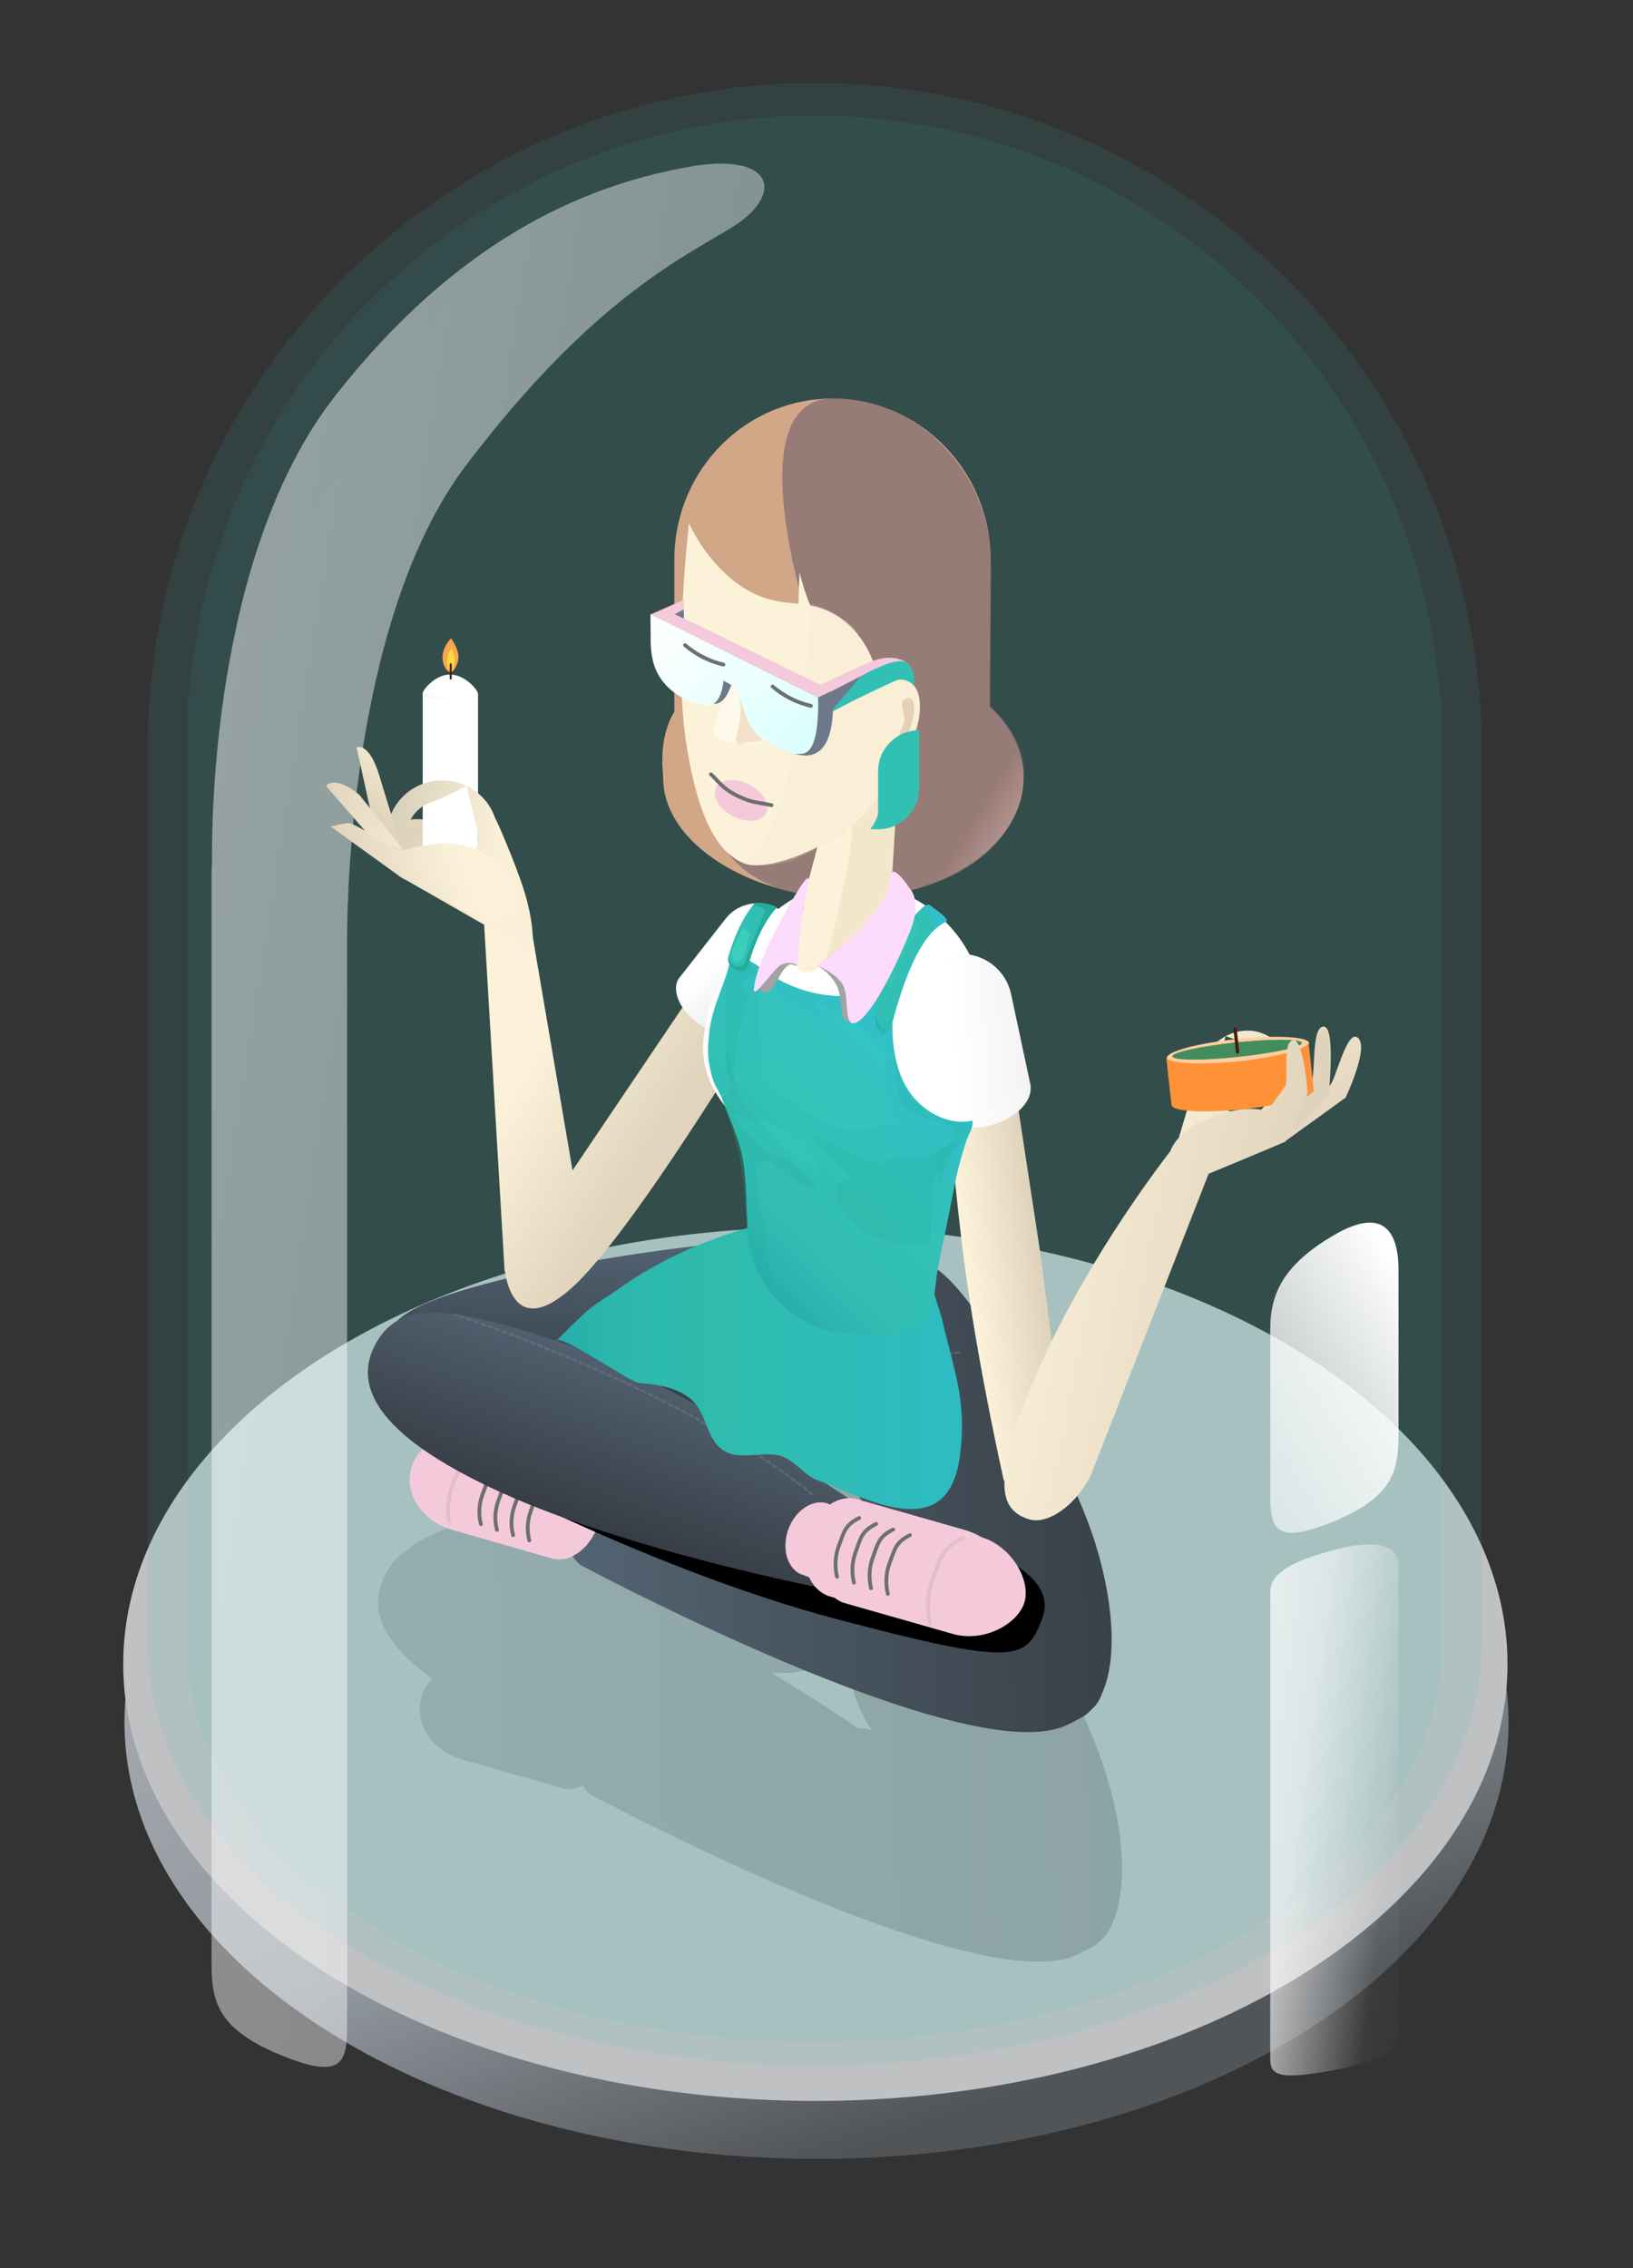 <?xml version="1.0" encoding="UTF-8"?>
<!-- Generator: Adobe Illustrator 26.5.0, SVG Export Plug-In . SVG Version: 6.00 Build 0)  -->
<svg xmlns="http://www.w3.org/2000/svg" xmlns:xlink="http://www.w3.org/1999/xlink" version="1.1" id="Layer_1" x="0px" y="0px" viewBox="0 0 1296 1800" style="enable-background:new 0 0 1296 1800;" xml:space="preserve">
<rect x="0" y="0" width="1296" height="1800" fill="#333333" stroke="none"/>
<style type="text/css">
	.st0{opacity:0.73;}
	.st1{fill:#3D4852;fill-opacity:0;}
	.st2{fill:url(#SVGID_1_);}
	.st3{fill:#F4F5F7;}
	.st4{opacity:0.11;fill:url(#SVGID_00000114756494582668099040000017865086490700453300_);enable-background:new    ;}
	.st5{opacity:9.000000e-02;fill:url(#SVGID_00000157995842854393610290000012300050324975801228_);enable-background:new    ;}
	.st6{opacity:0.21;fill:url(#SVGID_00000090974724160362174480000010524545318592115124_);enable-background:new    ;}
	.st7{fill:url(#SVGID_00000088097868420085804610000015479755788629111186_);}
	.st8{fill:url(#SVGID_00000181777894518961986620000007397390709576949666_);}
	.st9{fill:url(#SVGID_00000095307456046915390600000008224023195699798183_);}
	.st10{fill:#F4CADA;}
	.st11{fill:none;stroke:#6D6F72;stroke-width:3;stroke-linecap:round;stroke-linejoin:round;}
	
		.st12{opacity:0.14;fill:none;stroke:#6D6F72;stroke-width:3;stroke-linecap:round;stroke-linejoin:round;enable-background:new    ;}
	.st13{fill:url(#SVGID_00000055670760749370714240000001344903090519285907_);}
	.st14{fill:url(#SVGID_00000119082941120196410680000006210732548834437818_);}
	.st15{fill:url(#SVGID_00000166657179913065583980000008881983099090887100_);}
	.st16{fill:#FFFFFF;}
	.st17{fill:url(#SVGID_00000065760367849724684880000014529319351316998800_);}
	.st18{fill:#D1A788;}
	.st19{opacity:0.67;fill:url(#SVGID_00000136402129968133782850000013721595391031679916_);enable-background:new    ;}
	.st20{fill:#FCF2DA;}
	.st21{fill:#F2E7CB;}
	.st22{opacity:0.21;fill:#ECDFC5;enable-background:new    ;}
	.st23{fill:#6D798A;}
	.st24{fill:#33C0B4;}
	.st25{fill:url(#SVGID_00000008837612414576484720000012277315193221749633_);}
	.st26{fill:#FFF5EF;stroke:#6D6F72;stroke-width:3;stroke-linecap:round;stroke-linejoin:round;}
	.st27{opacity:0.33;fill:#BE9272;enable-background:new    ;}
	.st28{fill:#FFF9EB;}
	.st29{fill:#F2E1C8;}
	.st30{fill:url(#SVGID_00000131325170168017683940000001554339383312634016_);}
	.st31{fill:url(#SVGID_00000181799083461144469330000005687077053368871317_);}
	.st32{opacity:0.46;fill:none;stroke:#747B81;stroke-width:2;stroke-linecap:round;stroke-dasharray:3;enable-background:new    ;}
	.st33{opacity:0.26;fill:none;stroke:#747B81;stroke-width:2;stroke-linecap:round;stroke-dasharray:3;enable-background:new    ;}
	.st34{fill:url(#SVGID_00000110455801490999037340000009266954734644776098_);}
	.st35{opacity:0.22;fill:#23AD9C;enable-background:new    ;}
	.st36{fill:url(#SVGID_00000137829658795073051440000002657263908980261027_);}
	.st37{fill:url(#SVGID_00000080199380261414348600000003144791176201112195_);}
	.st38{fill:url(#SVGID_00000114780135753392363450000010254607655061712799_);}
	.st39{opacity:0.49;fill:url(#SVGID_00000180333623292788176920000007511852842413765288_);enable-background:new    ;}
	.st40{fill:url(#SVGID_00000050649145697393296100000013721540598796232358_);}
	.st41{fill:url(#SVGID_00000127724582162638705240000010594524089238195375_);}
	.st42{fill:none;}
	.st43{fill:#FFCDA0;}
	.st44{fill:#438D5C;}
	.st45{opacity:0.49;fill:#438D5C;enable-background:new    ;}
	.st46{fill:#FF9239;}
	.st47{opacity:0.6;fill:#FF9239;enable-background:new    ;}
	.st48{opacity:0.51;fill:#FF9239;enable-background:new    ;}
	.st49{fill:#471C06;}
	.st50{fill:url(#SVGID_00000079459811127764457430000006576922501696880283_);}
	.st51{opacity:0.26;}
	.st52{opacity:0.22;fill:#FFFFFF;enable-background:new    ;}
	.st53{opacity:0.6;fill:#FFFFFF;enable-background:new    ;}
	.st54{opacity:0.58;fill:#FFFFFF;enable-background:new    ;}
	.st55{opacity:0.64;fill:#F4F4F4;}
	.st56{fill:#F7A74E;}
	.st57{fill:#FFD73A;}
	.st58{fill:url(#SVGID_00000074436823407287466930000012717830249575780274_);}
	.st59{opacity:0.22;fill:#39D1BE;enable-background:new    ;}
	.st60{fill:url(#SVGID_00000166643026224556342240000000969987173020885408_);}
	.st61{opacity:0.88;fill:#39D1BE;enable-background:new    ;}
	.st62{fill:#23AD9C;}
	.st63{fill:#A3A3A3;}
	.st64{fill:#FDDBFD;}
	.st65{fill:url(#SVGID_00000138573877840339788100000014508121325078761404_);}
	.st66{fill:url(#SVGID_00000129928571195375194680000001205630160091924612_);}
	.st67{fill:url(#SVGID_00000105425575705145047530000018054588923186435968_);}
	.st68{fill:url(#SVGID_00000126300067838429612250000014934421942793609098_);}
</style>
<g>
	<g class="st0">
		<path class="st1" d="M694.7,1009.4c305.7,0,553.5,162.3,553.5,362.5s-247.8,362.3-553.5,362.3s-553.5-162.3-553.5-362.5    S388.9,1009.4,694.7,1009.4z"></path>
		
			<linearGradient id="SVGID_1_" gradientUnits="userSpaceOnUse" x1="855.668" y1="993.722" x2="856.519" y2="992.162" gradientTransform="matrix(542.11 0 0 -342.14 -463448.562 341092.594)">
			<stop offset="0" style="stop-color:#D8DDE3"></stop>
			<stop offset="0.61" style="stop-color:#B4BDC7"></stop>
			<stop offset="1" style="stop-color:#5C6166"></stop>
		</linearGradient>
		<path class="st2" d="M645.9,1019.9c303.3,0,551.3,155.2,551.3,346.7s-246,346.7-549.1,346.7S98.8,1558.1,98.8,1366.6    S342.6,1019.9,645.9,1019.9z"></path>
		<ellipse class="st3" cx="647.1" cy="1320.6" rx="549.3" ry="346.7"></ellipse>
	</g>
	
		<linearGradient id="SVGID_00000038399920223364807210000007333554379089942406_" gradientUnits="userSpaceOnUse" x1="854.812" y1="994.878" x2="855.42" y2="994.311" gradientTransform="matrix(522.59 0 0 -776.61 -446721.25 772629.312)">
		<stop offset="0" style="stop-color:#4394B1"></stop>
		<stop offset="1" style="stop-color:#33C0B4"></stop>
	</linearGradient>
	<path style="opacity:0.11;fill:url(#SVGID_00000038399920223364807210000007333554379089942406_);enable-background:new    ;" d="   M117.1,1305.2v-0.4l0,0V590.6l0,0c2.4-290.1,238.5-524.7,529.4-524.7s527,234.6,529.4,524.7l0,0v714.2l0,0v0.4   c0,184.6-237,334.1-529.4,334.1S117.1,1489.8,117.1,1305.2z"></path>
	
		<linearGradient id="SVGID_00000036246528196943489170000014662177787866783144_" gradientUnits="userSpaceOnUse" x1="854.755" y1="994.876" x2="855.363" y2="994.309" gradientTransform="matrix(491.13 0 0 -754.4 -419760.75 750561.188)">
		<stop offset="0" style="stop-color:#4394B1"></stop>
		<stop offset="1" style="stop-color:#33C0B4"></stop>
	</linearGradient>
	
		<path style="opacity:9.000000e-02;fill:url(#SVGID_00000036246528196943489170000014662177787866783144_);enable-background:new    ;" d="   M148.7,1306.2V551.9h1.4c19.2-257.3,234-460.1,496.2-460.1s476.9,202.8,496.2,460.1h1.4v754.3c0,173.4-222.7,314-497.6,314   S148.7,1479.7,148.7,1306.2z"></path>
	
		<linearGradient id="SVGID_00000047027932382870945430000016405692294199527051_" gradientUnits="userSpaceOnUse" x1="854.237" y1="992.223" x2="856.263" y2="992.263" gradientTransform="matrix(291.51 0 0 -192.54 -248715.781 192409.984)">
		<stop offset="0" style="stop-color:#536473"></stop>
		<stop offset="1" style="stop-color:#303740"></stop>
	</linearGradient>
	<path style="opacity:0.21;fill:url(#SVGID_00000047027932382870945430000016405692294199527051_);enable-background:new    ;" d="   M468.8,1424.3c-2.6-2-4.7-4.5-6.3-7.1c-3.4,1.6-7.1,2.6-10.9,2.6c-1.2,0-2.4-0.2-3.8-0.4v0.2l-2-0.6l-79.2-22.7   c-23.7-6.9-38.1-28.8-32.2-49c1.6-5.7,4.7-10.7,8.9-15c-46.4-32.8-49.8-61.4-36.5-84.7c3.8-7.1,9.3-13,16.2-17   c34.8-36.1,257.5-65.6,294.6-63.6h8.9c7.5,0.4,15,2.4,21.7,6.1l49.2,10.9c13.4-2.6,27.4,0.4,38.5,8.5c0.6-0.8,1-1.8,1.6-2.6   c14.6-25.3,85.3,89.3,98.3,127.2c0,0,7.9,3.4,33.2,66c20.7,51.3,28.8,110.8,13.8,143.2c-1.6,4.9-4.3,9.1-8.1,12.4   c-1.8,1.8-3.6,3.6-5.7,5.1c-1.2,0.8-2.4,1.4-3.6,2c-3.8,2.2-7.9,4.3-12,6.1c-7.9,3.4-17.8,4.9-29.4,4.9   C716.6,1557,468.8,1424.3,468.8,1424.3z M688.8,1372.3l3,0.8c-9.1-14.2-16.2-30.4-17.2-47.4c-5.9-1.4-11.1-4.3-15.6-8.3   c-12.4,7.5-26.7,11.1-41.3,10.3l-5.5-0.2c32.8,19.9,58.6,37.1,68.7,44c1.8,0,3.6,0,5.5,0.4v-0.2L688.8,1372.3z"></path>
	
		<linearGradient id="SVGID_00000015317383377518476540000013389086393369792912_" gradientUnits="userSpaceOnUse" x1="858.259" y1="990.855" x2="860.285" y2="990.895" gradientTransform="matrix(-4.13 79.29 185.39 9.65 -179651.391 -76633.5)">
		<stop offset="0" style="stop-color:#536473"></stop>
		<stop offset="1" style="stop-color:#303740"></stop>
	</linearGradient>
	<path style="fill:url(#SVGID_00000015317383377518476540000013389086393369792912_);" d="M686,1076.5c-2,40.1-36.3,70.9-76.4,68.9   l0,0l0,0l-235.2-12.2c-40.1-2-66-35.7-64-75.8c2-40.1,259.1-74.8,299.2-72.7h8.9C658.6,986.7,688.2,1036.4,686,1076.5z"></path>
	
		<linearGradient id="SVGID_00000091731466210685343450000008821560243867805869_" gradientUnits="userSpaceOnUse" x1="857.592" y1="986.993" x2="859.092" y2="986.648" gradientTransform="matrix(17.07 80.24 70.07 -14.9 -83118.352 -53048.848)">
		<stop offset="0" style="stop-color:#495764"></stop>
		<stop offset="1" style="stop-color:#252C32"></stop>
	</linearGradient>
	<path style="fill:url(#SVGID_00000091731466210685343450000008821560243867805869_);" d="M756.9,1055.6   c7.7,36.1-10.1,70.5-39.7,76.8l-41.3,10.9c-29.6,6.3-58.8-51.7-66.5-87.7s-21.1-63.6,8.5-69.9l71.5,16   C719,995.4,749.2,1019.5,756.9,1055.6z"></path>
	
		<linearGradient id="SVGID_00000124879252072010656820000014799382373399207341_" gradientUnits="userSpaceOnUse" x1="853.751" y1="992.637" x2="855.777" y2="992.678" gradientTransform="matrix(212.75 0 0 -182.97 -181184.719 182817.578)">
		<stop offset="0" style="stop-color:#536472"></stop>
		<stop offset="1" style="stop-color:#394149"></stop>
	</linearGradient>
	<path style="fill:url(#SVGID_00000124879252072010656820000014799382373399207341_);" d="M460.7,1242c-17.4-13.4-4.7-38.3-4.7-38.3   s12.8-25.7,30-18c17.2,7.7,134.7,58.3,134.7,58.3l120.1,19.7l1.2,0.8c-5.1-7.9-9.3-16.2-12.8-24.9c0,0-60.2-45-62.8-97.2   c-2.6-52.3,48.2-109.6,62.8-134.9c14.6-25.3,85.3,89.3,98.3,127.4c0,0,7.9,3.4,33.2,66c20.7,51.3,28.8,110.8,13.8,143.2   c-1.6,4.9-4.3,9.1-8.1,12.4c-1.8,1.8-3.6,3.6-5.7,5.1c-1.2,0.8-2.4,1.4-3.6,2c-3.8,2.2-7.9,4.3-12,6.1c-7.9,3.4-17.8,4.9-29.4,4.9   C708.5,1374.7,460.7,1242,460.7,1242z"></path>
	<path class="st10" d="M439.8,1237.3L439.8,1237.3l-81.2-23.3l0,0c-23.7-6.9-38.1-28.8-32.2-49c5.9-20.3,29.6-31.4,53.3-24.7l0,0   l81.2,23.3l0,0c13.6,5.5,20.1,24.5,14.6,44S454.2,1239.8,439.8,1237.3z"></path>
	<path class="st11" d="M398.5,1165c-11.1,5.5-11.8,11.1-16,22.3c-2.4,7.1-2.8,15-0.8,22.3"></path>
	<path class="st11" d="M411.2,1169.5c-11.1,5.5-11.8,11.1-16,22.3c-2.4,7.1-2.8,15-0.8,22.3"></path>
	<path class="st11" d="M424,1173.7c-11.1,5.5-11.8,11.1-16,22.3c-2.4,7.1-2.8,15-0.8,22.3"></path>
	<path class="st11" d="M434.5,1180.8c-11.1,5.5-9.5,8.3-13.6,19.4c-2.4,7.1-2.8,15-0.8,22.3"></path>
	<path class="st12" d="M389.8,1141.1c-18.2,6.5-20.1,15.4-28.4,31.8c-5.1,10.7-6.7,22.7-5.1,34.2"></path>
	<path d="M328.4,1123.9c0,0,3.2-21.3,30.4-13.4c27.1,7.9,211.9,59.8,211.9,59.8l166.5,40.9c56.9,20.7,102.5,40.9,89.8,73.7   s-20.3,37.7-163.1,0s-290.5-116.5-290.5-116.5C316.2,1147.6,328.4,1123.9,328.4,1123.9z"></path>
	
		<linearGradient id="SVGID_00000071559631105944126200000005655746751736239512_" gradientUnits="userSpaceOnUse" x1="861.845" y1="991.577" x2="863.871" y2="991.617" gradientTransform="matrix(-21.98 60.42 192.59 70.07 -171518.438 -120465.5)">
		<stop offset="0" style="stop-color:#50606E"></stop>
		<stop offset="1" style="stop-color:#373D45"></stop>
	</linearGradient>
	<path style="fill:url(#SVGID_00000071559631105944126200000005655746751736239512_);" d="M633.5,1212.4   c-13.8,37.7,60.8,62.6,22.3,48.6c0,0-153.6-29.2-258.1-76.6c-104.5-47.4-116.9-88.1-98.9-119.1c18-31,52.1-31.6,146.7,0   s232.2,126.8,232.2,126.8C716.2,1206.1,647.3,1174.7,633.5,1212.4z"></path>
	
		<linearGradient id="SVGID_00000042702590556829662520000005088814620202220422_" gradientUnits="userSpaceOnUse" x1="851.489" y1="994.078" x2="852.604" y2="993.166" gradientTransform="matrix(118.83 0 0 -160.28 -100778.117 160110.656)">
		<stop offset="0" style="stop-color:#FCF2DA"></stop>
		<stop offset="0.26" style="stop-color:#FBF1D9"></stop>
		<stop offset="0.85" style="stop-color:#E1D5BE"></stop>
		<stop offset="1" style="stop-color:#E0D3BC"></stop>
	</linearGradient>
	<path style="fill:url(#SVGID_00000042702590556829662520000005088814620202220422_);" d="M400.9,1009l-0.4,0.2l-17.2-291.1   l34.4-4.5l36.7,215.2l124-183.8l45.6,30.8c0,0-106.4,180.3-162.1,238.3c-17.4,18-30,24.3-38.9,24.3   C405.4,1038.4,401.5,1014.3,400.9,1009z"></path>
	
		<linearGradient id="SVGID_00000066500794234168086560000013293412476969253301_" gradientUnits="userSpaceOnUse" x1="843.94" y1="988.152" x2="851.031" y2="985.883" gradientTransform="matrix(24.94 19.5 33.72 -43.14 -53789.234 26924.037)">
		<stop offset="0" style="stop-color:#FFFFFF"></stop>
		<stop offset="0.5" style="stop-color:#CDCDCD"></stop>
		<stop offset="0.51" style="stop-color:#868686"></stop>
		<stop offset="0.74" style="stop-color:#8A8A8A"></stop>
		<stop offset="1" style="stop-color:#808080"></stop>
	</linearGradient>
	<path style="fill:url(#SVGID_00000066500794234168086560000013293412476969253301_);" d="M538.5,776.8L538.5,776.8l37.3-47.6l0,0   c10.9-14,31-16.4,45.2-5.7c14,10.9,16.4,31,5.7,45l0,0l-37.5,47.6l0,0c-7.5,7.5-23.3,5.5-36.7-5.1   C539.1,800.5,533,785.9,538.5,776.8z"></path>
	<path class="st16" d="M612,1015.3h-0.6c0,0-3.4-34.6-10.9-83.3c-2-12.4-4.9-24.7-8.3-36.7c-20.5-17.6-34.2-39.5-34.2-63.2   c0-56.9,56.1-131.9,115.3-131.9s107.4,46.2,107.4,103.3c0,5.7-0.2,11.5-0.8,17.4h0.8l-1.2,5.5c-1.6,16.2-5.3,32.2-10.5,47.4   L738,1010c0,0.8,0,1.6,0,2.2c0,23.7-28.4,42.7-63.2,42.7C641.6,1055,614.2,1037.4,612,1015.3z"></path>
	
		<linearGradient id="SVGID_00000023259052591962687140000004775139871075090307_" gradientUnits="userSpaceOnUse" x1="842.065" y1="993.453" x2="843.969" y2="993.373" gradientTransform="matrix(29.72 -4.18 -22.46 -159.82 -1945.117 163300.391)">
		<stop offset="0" style="stop-color:#FCF2DA"></stop>
		<stop offset="1" style="stop-color:#E0D3BC"></stop>
	</linearGradient>
	<path style="fill:url(#SVGID_00000023259052591962687140000004775139871075090307_);" d="M751,851.2l51.7-7.3l22.5,147.7   l21.7,166.7l-50.2,16.8c0,0-18.2-80.2-29.4-158.8C756.1,937.7,751,851.2,751,851.2z"></path>
	<path class="st18" d="M526.3,617.4c0-5.3-4.3-30.4,8.9-52.7V441.1l0,0c1.6-69.3,57.1-124.8,125.4-124.8   c69.1,0,125.2,56.9,125.6,127.4l0,0l-0.8,116.9c17,15.8,26.9,35.5,26.9,56.5c0,52.7-62,95.6-138.6,95.6S526.3,670,526.3,617.4z"></path>
	
		<linearGradient id="SVGID_00000093873676275702070530000016150176499823551668_" gradientUnits="userSpaceOnUse" x1="854.346" y1="993.318" x2="853.921" y2="993.723" gradientTransform="matrix(125.37 0 0 -195.7 -106292.891 195134.25)">
		<stop offset="0" style="stop-color:#F4CADA"></stop>
		<stop offset="1" style="stop-color:#7A656D"></stop>
	</linearGradient>
	<path style="opacity:0.67;fill:url(#SVGID_00000093873676275702070530000016150176499823551668_);enable-background:new    ;" d="   M654,712.2c-42.5-3.4-67.9-20.3-81.6-42.5c-9.9-16.2-14-35.3-14-54.7c-0.2-16.8,4.7-33.2,13.8-47.2l0,0l0.4-0.6l0,0l0.2-0.2l0,0   l0.2-0.2l0,0v-0.2l0,0v-0.2l0,0l0,0l0.2-0.2l0,0l0.2-0.2l0,0v-0.2l0,0l0.2-0.2l0,0l0.2-0.2l0,0l0.2-0.2l0,0l0.4-0.4l0,0l0.2-0.2   l0,0l0.4-0.6l0,0c11.3-14.6,28.2-26.1,50.4-32.8l0,0c3.6-13.8,8.7-27.4,15.6-39.9c0,0-56.7-174.8,20.1-175   c38.7,0,69.9,17.4,92.2,42.7c21.9,24.9,33.6,57.1,33.2,90.2v0.4l0.2,0.2l-0.8,111c16.8,15,26.7,33.6,26.7,53.7   c0,48.4-46.2,93.8-129.5,97.7c-3,0.2-6.1,0.2-9.3,0.2h-2.4C665.3,712.8,659.4,712.6,654,712.2z"></path>
	<path class="st20" d="M546.8,415.2c0,0,13.8,32.8,44,51.7s50,4.9,76.8,24.1s30.2,52.7,30.2,52.7s14.8-12.4,27.1,0   c12.4,12.4,0,57.1-13.2,50.2c0,32.2-12.2,39.5-35.9,60.4c-23.7,20.9-68.1,37.5-84.9,31s-35.1-25.9-46-93.4S546.8,415.2,546.8,415.2   z"></path>
	<path class="st20" d="M634.5,454.1c0,0,7.3,32.8,23.1,51.7c15.8,18.8,26.1,4.9,40.1,24.1c14,19.2,15.8,52.7,15.8,52.7   s-8.5-12.4-2.2,0c6.5,12.4-33.2,160.3-33.2,160.3s-70.5,82.9-39.7-32s1.8-3.6-3.8-70.3c-0.2-1.4-0.2-2.8-0.4-4.9   c-4.1-52.3-1.4-133.9-0.2-167.6C634.3,459.5,634.5,454.1,634.5,454.1z"></path>
	<path class="st21" d="M711.9,594.9c2.2,12.4-4.7,112.4-4.7,112.4s-7.5,22.5-21.9,37.1c-9.1,8.9-19.7,16.4-31.2,21.9   c0,0,21.9-77.6,22.3-111C732.2,601,709.7,582.5,711.9,594.9z"></path>
	<path class="st22" d="M644.2,479.2c10.9,3.2,21.3,8.5,30.2,15.8c11.3,9.3,9.9,25.5,19.4,32.6c21.3,15.6,18.8,3.6,31.2,16   c12.4,12.4,1,59.2-13.6,49.8c0,32.2-5.7,34.2-29.4,55.1c-4.3,3.8-11.1,12.8-17.4,16c-25.3,12.8-44.2,28.4-75.8,19.5   C634.1,667.2,644.2,479.2,644.2,479.2z"></path>
	<path class="st10" d="M645.6,546.1l41.5-19.5v0.2c25.9-11.8,35.1,1.8,35.1,1.8l-43.6,19.7h-0.2l-28.4,14.8L645.6,546.1z"></path>
	<path class="st23" d="M649.3,554v16.6l47.4-24.9l-2-15L649.3,554z"></path>
	<path class="st24" d="M682.7,537.3l-23.5,27.6c0,0,46.4-22.9,52.7-25.1c6.3-2.2,13.8,3.8,13.8,3.8s1-17.4-9.7-18.8   S682.7,537.3,682.7,537.3z"></path>
	<path class="st23" d="M633.1,598.9c-29.2-7.1-24.3-17.6-22.3-20.5c-5.3-3.8-9.9-8.7-13.4-14.4c-4.5-7.7-5.9-17-6.3-25.1l-8.7-4.9   c-0.4,4.9-1.6,9.5-3.8,13.8c-2.4,6.3-6.5,10.9-12.6,10.9h-0.2c-8.3,0-14.2-3.8-14.6-10.3c-8.5-4.3-15.6-10.7-20.5-19   c-10.5-18-4.5-45-4.5-45l37.5,18.6v1.8l2.6,1.4l-0.2-0.6l15.6,8.1l1.2-0.8c0,0,0,0.4,0,1.4l9.9,5.1c0-0.2,0-0.4,0.2-0.6l20.5,10.7   v-0.2l47,20.3c0,0,5.9,50-21.1,50C637.3,599.5,635.1,599.3,633.1,598.9z"></path>
	<path class="st10" d="M528.3,483.6l132.3,64.4l-11.3,5.5l-133.1-65.8L528.3,483.6z"></path>
	
		<linearGradient id="SVGID_00000102507138314321747260000012821581191804149169_" gradientUnits="userSpaceOnUse" x1="848.044" y1="996.724" x2="850.455" y2="994.698" gradientTransform="matrix(65.69 0 0 -54.86 -55199.191 55173.367)">
		<stop offset="0" style="stop-color:#FFFFFF"></stop>
		<stop offset="1" style="stop-color:#D4FFFC"></stop>
	</linearGradient>
	<path style="fill:url(#SVGID_00000102507138314321747260000012821581191804149169_);" d="M626.6,597.3L626.6,597.3   c0,0.2-26.7-9.1-37.3-27.1c-4.5-7.7-5.9-17-6.3-25.1l-8.7-4.9c-1,7.7-3.2,15.6-8.1,18.4l0,0l0,0c-0.8,0.4-1.6,0.8-2.6,1   c-0.8,0.2-1.8,0.2-2.6,0.2c-2.6,0-5.3-0.6-7.7-1.4v0.2c0,0-20.5-4.9-30.8-23.1c-5.3-9.1-6.3-20.7-6.1-29.8l-0.2-18.2l133.1,66v1.8   c0.2,7.5-0.2,15-1,22.3l0,0l0,0c-1.2,8.5-3.6,16.8-8.3,19.5c-1.6,0.8-3.4,1.4-5.3,1.2C631.9,598.7,629.2,598.1,626.6,597.3z"></path>
	
		<ellipse transform="matrix(0.454 -0.891 0.891 0.454 -244.803 870.823)" class="st10" cx="588.1" cy="635.2" rx="14.2" ry="22.3"></ellipse>
	<path class="st11" d="M564.2,614.5c5.7,4.9,8.3,10.7,20.5,16.8s16.8,5.3,27.6,7.7"></path>
	<path class="st26" d="M613.2,544.8c8.7,7.5,19.2,12.8,30.4,15.4"></path>
	<path class="st26" d="M543.7,512c8.7,7.5,19.2,12.8,30.4,15.4"></path>
	<path class="st27" d="M718.8,554.4c6.1-3,7.7,5.3,6.1,13.4c-1.6,8.1-4.5,18.4-9.3,16.4c-4.9-2,1.2-4.3,2-11.8   C718.4,564.9,712.7,557.4,718.8,554.4z"></path>
	<path class="st28" d="M581.6,543.6l3.6,2.8l4.5,42.7c0,0-11.1,2.8-20.7-3.4C559.5,579.5,581.6,543.6,581.6,543.6z"></path>
	<path class="st29" d="M585.7,548.3c0,0,3,10.5,6.1,19.9c3,9.3,13.6,19,13.6,19c-3.6,1-7.3,1.6-11.1,1.8c-5.5,0-13.6,7.7-8.7-10.1   C590.3,561,585.7,548.3,585.7,548.3z"></path>
	
		<linearGradient id="SVGID_00000174591721467257465470000006024737933229788607_" gradientUnits="userSpaceOnUse" x1="846.125" y1="994.707" x2="854.938" y2="992.802" gradientTransform="matrix(38.76 -8.24 -14.26 -67.05 -17856.096 74491.578)">
		<stop offset="0" style="stop-color:#FFFFFF"></stop>
		<stop offset="0.2" style="stop-color:#F1F1F1"></stop>
		<stop offset="0.51" style="stop-color:#868686"></stop>
		<stop offset="0.74" style="stop-color:#8A8A8A"></stop>
		<stop offset="1" style="stop-color:#808080"></stop>
	</linearGradient>
	<path style="fill:url(#SVGID_00000174591721467257465470000006024737933229788607_);" d="M739.5,879.1L739.5,879.1l-15.8-74l0,0   c-4.3-21.7,9.7-43,31.6-47.2c21.3-4.3,42.1,9.3,47,30.4l0,0l15.8,74h-0.2c1.2,13.2-13.6,26.7-34.2,31.2   C763,898,743.7,891.7,739.5,879.1z"></path>
	<path class="st10" d="M516.2,487.7l18.4,4.5h8.1v-16.2L516.2,487.7z"></path>
	<path class="st23" d="M535.4,487.5l7.3,3.4v-7.3L535.4,487.5z"></path>
	<path class="st10" d="M691,1194.8L691,1194.8l87.3,24.9l0,0c25.3,7.5,39.7,34.8,34.8,51.7c-4.9,16.8-31.4,32.4-56.9,25.3l0,0   l-87.3-24.9l0,0c-14.6-5.9-21.7-25.9-16-46.2C658.6,1205.3,675.4,1192,691,1194.8z"></path>
	<path class="st10" d="M678.5,1189.3L678.5,1189.3l87.3,24.9l0,0c25.3,7.5,40.9,30.6,34.8,51.7c-6.1,21.1-31.4,32.4-56.9,25.3l0,0   l-87.3-24.9v-0.2c-14.6-5.9-21.7-25.9-16-46.2C646.1,1199.7,662.9,1186.5,678.5,1189.3z"></path>
	<path class="st10" d="M655.6,1192.8L655.6,1192.8l63.8,23.3l0,0c18.4,6.9,29,24.9,23.3,40.3c-5.7,15.4-25.1,22.5-43.8,16l0,0   l-63.8-23.3l0,0c-10.5-5.1-14.8-20.5-9.5-35.3C630.9,1199,644.2,1189.9,655.6,1192.8z"></path>
	<path class="st11" d="M681.9,1204.7c-11.8,5.7-12.2,11.8-16.6,23.3c-2.6,7.5-2.8,15.6-1,23.3"></path>
	<path class="st11" d="M695.3,1209.4c-11.8,5.7-12.2,11.5-16.6,23.3c-2.6,7.5-2.8,15.6-1,23.3"></path>
	<path class="st11" d="M708.9,1213.8c-11.8,5.7-12.2,11.5-16.6,23.3c-2.6,7.5-2.8,15.6-1,23.3"></path>
	<path class="st11" d="M722.2,1218.3c-11.8,5.7-12.2,11.8-16.6,23.3c-2.6,7.5-2.8,15.6-1,23.3"></path>
	<path class="st12" d="M764.4,1220.3c-17.4,8.5-18.2,17.2-24.7,34.4c-3.8,11.1-4.3,23.1-1.4,34.4"></path>
	
		<linearGradient id="SVGID_00000133499782137597512340000002943181363410119567_" gradientUnits="userSpaceOnUse" x1="838.224" y1="1000.263" x2="836.846" y2="1002.411" gradientTransform="matrix(28.53 -8.72 -8.26 -27.02 -15259.495 35041.926)">
		<stop offset="0" style="stop-color:#FCF2DA"></stop>
		<stop offset="0.18" style="stop-color:#FAF0D8"></stop>
		<stop offset="1" style="stop-color:#E0D3BC"></stop>
	</linearGradient>
	<path style="fill:url(#SVGID_00000133499782137597512340000002943181363410119567_);" d="M371.3,696c-24.1-26.3-31.6-8.1-51.5-21.7   c-30.2-45.2,71.1-15.8,58.6-2C365.9,686.1,371.3,696,371.3,696z"></path>
	<path class="st24" d="M696.9,658.1c18,0,32.6-14.6,32.6-32.6v-46c-18,0-32.6,14.6-32.6,32.6l0,0v31.8c0,6.7-6.3,14.2-6.3,14.2   H696.9z"></path>
	<path class="st32" d="M644.8,1186.1c-104.3-85.1-283.6-142.8-283.6-142.8"></path>
	<path class="st33" d="M632.7,1120.2c-28.4,4.1-66.9,0-66.9,0"></path>
	<path class="st32" d="M708.7,1194.2c-27.4-15.2-37.5-66.9-37.5-66.9"></path>
	<path class="st32" d="M761.1,1073.2c-29.4,6.5-38.7-21.1-38.7-21.1"></path>
	<g>
		
			<linearGradient id="SVGID_00000088108487378682816810000003962003891511420854_" gradientUnits="userSpaceOnUse" x1="441.229" y1="1078.706" x2="763.768" y2="1078.706" gradientTransform="matrix(1 -1.494693e-03 -1.494693e-03 1.049 1.447 -47.533)">
			<stop offset="0" style="stop-color:#28ADAE"></stop>
			<stop offset="6.661695e-02" style="stop-color:#2CB4B0"></stop>
			<stop offset="0.208" style="stop-color:#31BDB3"></stop>
			<stop offset="0.418" style="stop-color:#33C0B4"></stop>
			<stop offset="1" style="stop-color:#31C0CD"></stop>
		</linearGradient>
		<path style="fill:url(#SVGID_00000088108487378682816810000003962003891511420854_);" d="M617.3,968.5c0,0-65.7,12.2-122.5,51.7    c-28.9,20.1-21,11.5-53.7,44.3c1.9-7.9,58.4,32.4,66.2,33c13.4,1,28.3,3.2,39.5,11.6c14.2,10.6,12.7,30.4,25.6,40.7    c12.3,9.8,30,2.2,45.1,5c12.3,2.3,19.9,15.8,31.7,20c36.7,13.1,103.6,53.3,112.7-20.1c5.4-43.7-4.5-65.4-14.1-107.2    c-2-8.5-18.8-54.1-14.1-61.5C733.8,986.1,705.5,1031,617.3,968.5z"></path>
		<path class="st35" d="M617.3,968.5c0,0-65.7,12.2-122.5,51.7c-28.9,20.1-21,11.5-53.7,44.3c1.9-7.9,58.4,32.4,66.2,33    c13.4,1,28.3,3.2,39.5,11.6c14.2,10.6,12.7,30.4,25.6,40.7c12.3,9.8,30,2.2,45.1,5c12.3,2.3,19.9,15.8,31.7,20    c36.7,13.1,103.6,53.3,112.7-20.1c5.4-43.7-4.5-65.4-14.1-107.2c-2-8.5-18.8-54.1-14.1-61.5C733.8,986.1,705.5,1031,617.3,968.5z"></path>
	</g>
	
		<linearGradient id="SVGID_00000000199011039141418250000014548841527157838998_" gradientUnits="userSpaceOnUse" x1="836.119" y1="989.831" x2="854.881" y2="987.865" gradientTransform="matrix(10.95 18.22 39.11 -23.51 -46930.727 8564.08)">
		<stop offset="0" style="stop-color:#FCF2DA"></stop>
		<stop offset="0.52" style="stop-color:#F9EED7"></stop>
		<stop offset="1" style="stop-color:#E0D3BC"></stop>
	</linearGradient>
	<path style="fill:url(#SVGID_00000000199011039141418250000014548841527157838998_);" d="M1019.7,905.9l48.2-34.8   c0,0,18.8-39.3,9.9-47.4c-8.9-8.1-18,34.8-22.7,38.1l-40.5,30.4L1019.7,905.9z"></path>
	
		<linearGradient id="SVGID_00000169528044082849487120000016889323328293625776_" gradientUnits="userSpaceOnUse" x1="847.815" y1="991.859" x2="851.239" y2="990.805" gradientTransform="matrix(35.39 11.49 19.86 -61.16 -48773.723 51757.93)">
		<stop offset="0" style="stop-color:#FCF2DA"></stop>
		<stop offset="1" style="stop-color:#E0D3BC"></stop>
	</linearGradient>
	<path style="fill:url(#SVGID_00000169528044082849487120000016889323328293625776_);" d="M951.6,848.1   c3.4-10.9,10.9-20.3,21.1-25.7l0,0c0,0-8.9,29.8-7.7,44.8c1.2,15,0.4,11.1,13,15.2c6.9,2.2,15,4.1,20.9,0   c5.1-3.4,11.3-15.2,11.3-15.2s4.3-16.2-5.1-27.4c-9.3-11.1-32.4-17.4-32.4-17.4c8.5-4.7,18.6-5.9,27.8-2.8   c19.9,6.5,30,29.6,22.7,51.9c-2.4,7.5-40.9,27.4-40.9,27.4s-31,18.2-55.5,33.8C926.9,932.6,955.2,836.4,951.6,848.1z"></path>
	
		<linearGradient id="SVGID_00000034069577797146318080000012279791397602825381_" gradientUnits="userSpaceOnUse" x1="841.36" y1="991.317" x2="842.171" y2="989.068" gradientTransform="matrix(13.56 6.9 18.75 -36.83 -28929.756 31494.096)">
		<stop offset="0" style="stop-color:#FCF2DA"></stop>
		<stop offset="0.35" style="stop-color:#E0D3BC"></stop>
		<stop offset="1" style="stop-color:#E0D3BC"></stop>
	</linearGradient>
	<path style="fill:url(#SVGID_00000034069577797146318080000012279791397602825381_);" d="M1028.4,897l26.5-28   c-0.8-1.2,5.7-55.7-4.9-54.3c-10.5,1.4-4.5,45.2-11.3,48.4c-11.1,5.1-9.3-3.4-15.2,0l-5.7,26.1L1028.4,897z"></path>
	
		<linearGradient id="SVGID_00000046326011163838107960000001218069607325689276_" gradientUnits="userSpaceOnUse" x1="853.042" y1="994.389" x2="858.837" y2="991.248" gradientTransform="matrix(216.62 0 0 -745.62 -184639.312 741850.75)">
		<stop offset="0" style="stop-color:#FFFFFF"></stop>
		<stop offset="0.54" style="stop-color:#FFFFFF;stop-opacity:0.6"></stop>
		<stop offset="0.83" style="stop-color:#FFFFFF;stop-opacity:4.000000e-02"></stop>
		<stop offset="1" style="stop-color:#FFFFFF;stop-opacity:0"></stop>
	</linearGradient>
	<path style="opacity:0.49;fill:url(#SVGID_00000046326011163838107960000001218069607325689276_);enable-background:new    ;" d="   M221.6,1630.4c-50.9-21.1-53.7-44.2-53.7-73.7V693.5c0-3.2,0.2-6.5,0.4-9.5c-0.4-27.4-0.4-243.7,97-368.9   c104.3-133.7,209.9-169.6,280.2-182.5s77,22.5,35.1,48s-113.1,59.6-211.1,189.2c-87.7,116.1-93.8,329.2-94,372.4v7.7l0,0v856.8   c0,20.1-1.4,33.6-18,33.6C249.4,1640.3,238,1637.3,221.6,1630.4z"></path>
	
		<linearGradient id="SVGID_00000074420037638358525990000008061707685057726358_" gradientUnits="userSpaceOnUse" x1="848.919" y1="993.68" x2="852.991" y2="991.39" gradientTransform="matrix(50.19 0 0 -208.14 -41680.879 207953.812)">
		<stop offset="0" style="stop-color:#FFFFFF"></stop>
		<stop offset="0.54" style="stop-color:#FFFFFF;stop-opacity:0.6"></stop>
		<stop offset="0.83" style="stop-color:#FFFFFF;stop-opacity:4.000000e-02"></stop>
		<stop offset="1" style="stop-color:#FFFFFF;stop-opacity:0"></stop>
	</linearGradient>
	<path style="fill:url(#SVGID_00000074420037638358525990000008061707685057726358_);" d="M1059,1230   c-40.1,10.5-50.9,21.1-50.9,33.6v369.1c0,12.8,2.8,19.2,50.9,10.1c48-9.1,50.9-18.8,50.9-31.6v-368.9   C1109.8,1229.6,1099.1,1219.5,1059,1230z"></path>
	
		<linearGradient id="SVGID_00000000211938635746773120000013501942327484478647_" gradientUnits="userSpaceOnUse" x1="852.25" y1="993.407" x2="846.172" y2="984.371" gradientTransform="matrix(50.19 0 0 -121.4 -41680.891 121573.812)">
		<stop offset="0" style="stop-color:#FFFFFF"></stop>
		<stop offset="0.54" style="stop-color:#FFFFFF;stop-opacity:4.000000e-02"></stop>
		<stop offset="0.54" style="stop-color:#FFFFFF;stop-opacity:0.6"></stop>
		<stop offset="1" style="stop-color:#FFFFFF;stop-opacity:0"></stop>
	</linearGradient>
	<path style="fill:url(#SVGID_00000000211938635746773120000013501942327484478647_);" d="M1059,980c-40.1,23.3-50.9,46.4-50.9,74.6   v130.1c0,28.2,2.8,42.3,50.9,22.5c48-19.9,50.9-41.7,50.9-69.7v-130.1C1109.8,979,1099.1,956.7,1059,980z"></path>
	<path class="st42" d="M333,604.2c13.8-10.3,31.4-10.5,39.1-0.2c7.7,10.3,2.8,27.1-11.1,37.5c-14,10.3-31.4,10.5-39.1,0.2   S319.1,614.7,333,604.2z"></path>
	
		<ellipse transform="matrix(0.998 -6.992722e-02 6.992722e-02 0.998 -43.891 28.386)" class="st42" cx="383.5" cy="641.1" rx="23.3" ry="31.4"></ellipse>
	<g>
		<g>
			<g>
				
					<ellipse transform="matrix(0.995 -0.105 0.105 0.995 -82.121 107.822)" class="st43" cx="982" cy="833.1" rx="56.7" ry="9.1"></ellipse>
				<path class="st44" d="M1033.2,827.7c0.4,3.2-22.3,8.1-50.7,11.1s-51.5,2.8-51.9-0.4c-0.4-3.2,22.3-8.1,50.7-11.1      C1009.7,824.4,1032.8,824.4,1033.2,827.7z"></path>
				<path class="st45" d="M1010.1,831.5c0.2,1.8-12.2,4.5-27.6,6.1c-15.4,1.6-28,1.6-28.2-0.2c-0.2-1.8,12.2-4.5,27.6-6.1      C997.2,829.7,1009.9,829.9,1010.1,831.5z"></path>
				<path class="st44" d="M932.3,839.6c5.1-3,25.1-7.1,49.4-9.7c24.3-2.6,44.8-2.8,50.2-0.8c0.8-0.6,1.2-1,1.2-1.4      c-0.4-3.2-23.5-3.2-51.9-0.4c-28.4,3-50.9,7.9-50.7,11.1C930.9,839,931.3,839.2,932.3,839.6z"></path>
			</g>
			<g>
				<path class="st46" d="M983,842.3c-31.2,3.2-56.7,1.8-57.3-3.2l4.1,37.9c0.6,5.1,26.1,6.5,57.3,3.2c31.2-3.2,55.9-10.1,55.5-15      l-4.1-37.9C1038.9,832.1,1014.2,838.8,983,842.3z"></path>
				<path class="st47" d="M1042.3,864.9l-3.6-34.6l-0.6-2.2c-1.2,2.4-7.3,5.1-16.6,7.5c3,13,2.2,26.7-2,39.3      C1033.6,871.8,1042.8,868,1042.3,864.9z"></path>
				<path class="st48" d="M949.6,874.9c14.2-1.4,27.1-9.3,30.4-24.1c0.6-2.6,1.2-5.5,1.6-8.5c-30.6,3-55.3,1.6-55.9-3.2l3.4,32.4      c0.8,0.4,1.6,0.8,2.6,1.2C937.2,875.1,943.5,875.5,949.6,874.9z"></path>
				<path class="st48" d="M937.2,857c4.9-0.8,9.7-1.6,13.8-4.3c3.2-2,5.5-5.3,6.9-8.7c-18.8,0.4-32-1.2-32.4-4.9l2,18.2      c0,0,0,0,0.2,0C930.9,858.1,934.2,857.5,937.2,857z"></path>
			</g>
		</g>
		<g>
			<path class="st49" d="M980.1,815.3c-0.8,0-1.2,0.8-1.2,1.4l2,18.4c0,0.8,0.8,1.2,1.4,1.2s1.2-0.8,1.2-1.4l-2-18.4     C981.6,815.7,981,815.1,980.1,815.3z"></path>
		</g>
	</g>
	
		<linearGradient id="SVGID_00000049180682723391342290000009422887725931813044_" gradientUnits="userSpaceOnUse" x1="851.3" y1="993.781" x2="854.886" y2="992.869" gradientTransform="matrix(110.46 5.75 10.04 -192.97 -103382.781 187742.156)">
		<stop offset="0" style="stop-color:#FCF2DA"></stop>
		<stop offset="0.48" style="stop-color:#F9EED7"></stop>
		<stop offset="1" style="stop-color:#E0D3BC"></stop>
	</linearGradient>
	<path style="fill:url(#SVGID_00000049180682723391342290000009422887725931813044_);" d="M815.2,1205.3c-15.8-6.1-30.8-18.4-1-94.6   c28.8-74,77.6-148.9,114.7-197.3c2-5.7,6.7-11.8,14.8-17.2c5.1-4.7,8.7-6.5,11.8-6.5c31.4-15.4,50-7.9,50-7.9s5.7-7.5,14.6-19.9   c2.8-3.8-2.6-34.4,5.9-36.5c8.5-2,11.8,41.7,11.8,41.7l-17.6,38.9c0,0-34.4,14.6-61,25.5l-93.2,238.5c-9.7,20.9-29.6,37.3-45,36.5   C818.9,1206.3,817.1,1205.9,815.2,1205.3z"></path>
	<g>
		<g>
			<g>
				<path class="st16" d="M335.5,550.1v129.1c0,2.8,9.7,5.1,21.9,5.1c12.2,0,21.9-2.2,21.9-5.1V550.1H335.5z"></path>
				<g class="st51">
					<g>
						<path class="st16" d="M344.8,649.2c3-1.4,23.1-13.2,22.5-33.2c-0.6-22.1-4.3-44-8.1-65.8h-23.5V650        C338.3,650.8,341.5,650.6,344.8,649.2z"></path>
					</g>
				</g>
				<path class="st52" d="M344.6,626.1c2.6-4.9,3-10.5,3.4-16c1.4-25.3,0.8-34.6-2-59.8h-10.3v83.1      C339.3,632.4,342.8,629.5,344.6,626.1z"></path>
				<path class="st53" d="M378.8,550.1c-7.5,41.9-9.7,52.9-6.7,95.4c0.4,6.7,1,13.8-2.6,19.2c-3.8,6.1-12.2,8.7-19.2,6.9      c-6.1-1.4-11.3-5.7-14.8-10.9V679c0,2.8,9.7,5.1,21.9,5.1c12.2,0,21.9-2.2,21.9-5.1V550.1H378.8z"></path>
			</g>
			<path class="st16" d="M379.2,550.1c0,2.2-9.7,4.3-21.9,4.3c-12.2,0-21.9-1.8-21.9-4.3c0-2.2,9.7-14.8,21.9-14.8     C369.5,535.5,379.2,547.9,379.2,550.1z"></path>
			<path class="st54" d="M363.6,538.8c0,1.4-2.8,2.4-6.3,2.4c-3.4,0-6.3-1-6.3-2.4s2.8-2.4,6.3-2.4     C360.8,536.3,363.6,537.3,363.6,538.8z"></path>
			<path class="st55" d="M338.7,553.3c2,0.4,4.3,0.8,6.3,1c4.1,0.4,8.3,0.4,12.4,0.2c-4.1-0.2-8.1-0.8-12.2-1.6     c-2-0.4-4.1-1-5.9-1.6c-1-0.4-1.8-0.6-2.6-1.2c-0.4-0.2-0.6-0.4-1-0.6c-0.2,0.4-0.2,0.6-0.2,0.8v2.2l0,0     C336.7,552.7,337.7,552.9,338.7,553.3z"></path>
		</g>
		<g>
			<g>
				<path class="st56" d="M351.3,519.9c0.6-5.1,3.2-9.7,6.7-13.4c3.4,5.1,6.5,10.9,5.7,17c-0.2,2.6-2.4,7.1-4.3,9.1      c-2.2,2.4-5.1-0.8-6.1-2.6C351.7,527,350.9,523.4,351.3,519.9z"></path>
				<path class="st57" d="M354.9,525.2c0-3.4,0.8-6.7,2.6-9.7c0.2-0.2,0.2-0.4,0.6-0.4c0.4,0,0.6,0.2,0.8,0.6c1.6,3,2.2,6.3,2,9.7      c-0.2,2.4-0.6,4.9-1.8,6.9c-0.4,0.8-1.4,2-2,0.6c-0.6-1-1.2-2.2-1.4-3.4C355.1,528,354.9,526.6,354.9,525.2z"></path>
			</g>
			<path class="st49" d="M357.7,526.4c-0.4,0-0.8,0.4-0.8,0.8v11.3c0,0.4,0.4,0.8,0.8,0.8s0.8-0.4,0.8-0.8v-11.3     C358.6,526.6,358.2,526.4,357.7,526.4z"></path>
		</g>
	</g>
	<g>
		
			<linearGradient id="SVGID_00000149365001490376156630000004344614725756738697_" gradientUnits="userSpaceOnUse" x1="572.49" y1="159.56" x2="737.546" y2="324.616" gradientTransform="matrix(1 0 0 -1 0 1146.901)">
			<stop offset="0" style="stop-color:#28ADAE"></stop>
			<stop offset="6.661695e-02" style="stop-color:#2CB4B0"></stop>
			<stop offset="0.208" style="stop-color:#31BDB3"></stop>
			<stop offset="0.418" style="stop-color:#33C0B4"></stop>
			<stop offset="1" style="stop-color:#31C0CD"></stop>
		</linearGradient>
		<path style="fill:url(#SVGID_00000149365001490376156630000004344614725756738697_);" d="M596.6,995c9.5,33.8,37.3,59.8,74.2,63.2    c16.6,1.6,35.7,3,51.5-3c21.5-8.5,18.6-32.4,22.5-51.5c4.5-21.3,8.9-42.5,13-64c2.4-12.2,4.7-20.5,8.9-33.6    c1.8-5.7,5.9-10.9,5.1-16.8c-20.7,4.7-42.1-8.7-52.7-26.9c-10.5-18.4-11.8-40.5-10.3-61.6c0.2-2.8,0.4-6.1-1.4-8.3    c-1.6-2.2-4.7-2.8-7.3-3c-9.1-1-18,0.6-27.1,1c-22.1,0.8-44.4-5.5-62.6-17.8c-9.3-6.3-18.6-14.4-29.8-14.2    c-4.1,20.7-16.2,41.1-17.8,62c-1,11.5-0.8,7.5-0.8,17.2c0,3.2,2.4,16,4.5,21.1c1.2,3,5.5,10.1,6.7,13.4c5.1,14,11.5,27.4,15,41.5    c5.3,22.1,3.2,45.2,5.9,67.7C594.4,985.7,595.2,990.6,596.6,995z"></path>
		<path class="st35" d="M593.6,792.2c-1.2,2.6-4.5,14.4-5.3,17.4s-6.7,35.7-6.3,50.4c0,0-5.7-8.1-5.9-8.1c0-14.4-0.4-30.4-0.4-43    c0,0-0.4-39.5,4.7-51.5L593,760c2.6,3.8,5.5,7.9,8.9,11.3c-1.8,4.7-8.3,6.3-15,6.5C586.3,778.8,594.8,789.6,593.6,792.2z"></path>
		<path class="st35" d="M650.3,943.4c0,0-18.6-18.6-26.1-23.3c-7.5-4.5-13.4-3-17.8-4.5s19.2,18.2,26.3,22.3    C639.8,942.1,650.3,944.8,650.3,943.4z"></path>
		<path class="st59" d="M645.2,793.2c-3.2-0.6,14.4,15.2,14.4,15.2s-14.6-2.2-30.2-12c-15.4-9.5-21.9-17-24.9-18.2    s-0.8,68.5,1.4,78.8c3.6,5.3,27.8,21.9,49.8,34.8c15.2,8.9,60.8,2.4,55.5-4.5c-13.6-18.4-6.5-43.2-7.3-56.3    C703.6,827.7,655.8,795.1,645.2,793.2z"></path>
		<path class="st59" d="M647.7,929.6c-4.7-0.2-44-35.3-44.4-38.9c-0.6-3.6,27.1,11.1,36.1,15.4C639.2,906.3,652.3,929.8,647.7,929.6    z"></path>
		<path class="st35" d="M756.3,894.9c-0.6-0.6-1.6-0.8-2.4-1c-6.9-2.2-13.6-4.7-20.5-6.9c-5.7-1.8-11.5-4.1-15.4-8.7    c-2.4-3-3.6-6.9-4.7-10.5c-3-12-3.4-24.3-4.1-36.7c3.4,14,5.1,29.4,14.4,40.3c4.7,5.5,10.7,9.5,17.2,12.6    c8.9,4.5,18.8,7.3,28.6,5.9c0.8-0.2,0.6-1,1.2-0.8c1.2,0.6,1,2.8,0.6,4.3c-1.2,5.1-3.8,9.1-7.5,12.8c-4.5,4.7-8.1,9.9-11.1,15.6    c-1.6,2.8-2.8,5.7-4.1,8.7c-1,2.4-1.4,7.1-3,9.1c-0.8-1-0.6-4.7-0.8-6.1c-0.4-2.4-1-4.7-1.4-6.9c-0.8-4.7-0.8-9.9,2.2-13.4    c2.2-2.6,5.9-3.8,8.5-6.5c2-1.8,3.2-4.5,3.4-7.3c0.2-1.4,0-2.8-0.8-3.8C756.7,895.3,756.5,895.1,756.3,894.9z"></path>
		<path class="st35" d="M760.3,906.7c-1.4,0-26.3,11.5-26.3,11.5s-22.1-2.6-34,4.9c-1.6,1-15.8-3-29.2-9.3    c-13.4-6.1-27.8-15.2-24.9-11.3c5.5,7.5,29.4,30.4,30.4,34.2c0,0-6.1,0.2-9.3,1c-4.3,1-5.5,3-2.2,8.3c0,0-6.5,6.3,6.1,15.8    c0,0,6.5,13.8,25.9,20.7c26.1,8.9,41.5,4.1,41.5,4.1s1.4-40.3,3.6-50.7C744.3,925.9,760.3,906.7,760.3,906.7z"></path>
		<path class="st35" d="M613.8,1026.2c0.4-7.1-2-15.6-3.2-22.7c-1.2-7.7-2.2-15.4-3.4-23.1c-2.2-15.4-4.7-31-6.9-46.4    c-0.2-1.2-0.4-2.4-0.2-3.6c0.8-4.5,6.5-5.9,9.1-9.5c0.4-0.6,0.8-1.4,1-2.2c0-1-0.6-1.8-1.2-2.6c-4.5-5.7-10.1-9.9-15.2-15    c-5.1-5.1-9.7-10.9-10.9-18c6.7,3.2,13.4,6.3,20.3,9.1c-4.3-6.5-9.9-11.8-14-18.4c-8.3-13.8-8.3-31-14.4-46.2    c1.4,11.5,2.8,23.1,4.1,34.4c0.2,1.6,0.4,3.4-0.6,4.9c-1.2,1.8-3.6,2.2-4.7,4.1s-0.2,3.8,0.6,5.7c9.3,23.3,15,48,16.8,72.9    c1,14,0.8,28.2,3.6,41.9c1.4,6.7,3.4,13.2,6.5,19.2C603.5,1015.1,608.6,1025.2,613.8,1026.2z"></path>
		<g>
			<path class="st24" d="M696.5,792c0,0,18.2-66.9,40.7-74c0,0,13,8.7,14.2,12.2c1.2,3.6-20.3-1.4-41.5,74.8c0,0-4.9,22.1-11.8,13.4     C691.2,810,696.5,792,696.5,792z"></path>
			<path class="st59" d="M729.1,737.3c0,0-2.8-5.7-3.8-6.1c-1-0.4-16.8,28.6-22.1,48.6c0,0,2.2,4.3,3,5.1     C706.8,785.9,715.3,756.2,729.1,737.3z"></path>
			<path class="st24" d="M696.5,792c0,0,0.6-1.8,1.4-4.7c-0.2,2.2-2,14.8,0.8,18.6c4.5,5.5,7.1-6.5,8.1-9.7     c6.9-23.7,13.2-37.1,15-41.3c2-4.1,15.2-20.3,15-21.1c-1.2-3.2-5.9-8.3-7.5-10.5c3.4-3.6,3.8-4.5,7.7-5.5c0,0,13,8.7,14.2,12.2     c1.2,3.6-20.3-1.4-41.5,74.8c0,0-4.9,22.1-11.8,13.4C691.2,810,696.5,792,696.5,792z"></path>
			
				<linearGradient id="SVGID_00000101063155616865688870000013673201668135785373_" gradientUnits="userSpaceOnUse" x1="694.643" y1="377.677" x2="751.545" y2="377.677" gradientTransform="matrix(1 0 0 -1 0 1146.901)">
				<stop offset="0" style="stop-color:#28ADAE"></stop>
				<stop offset="6.661695e-02" style="stop-color:#2CB4B0"></stop>
				<stop offset="0.208" style="stop-color:#31BDB3"></stop>
				<stop offset="0.418" style="stop-color:#33C0B4"></stop>
				<stop offset="1" style="stop-color:#31C0CD"></stop>
			</linearGradient>
			<path style="fill:url(#SVGID_00000101063155616865688870000013673201668135785373_);" d="M707.6,805c0,0,12.4-51.3,33.4-69.3     c0-5.5-8.1-15.4-8.1-15.4c2.4-2,1.6-1.6,4.3-2.2c0,0,13,8.7,14.2,12.2c1.2,3.6-20.3-1.4-41.5,74.8c0,0-4.9,22.1-11.8,13.4     c-3-3.6-3.6-9.1-3.4-14.2c1.4,8.7,4.5,11.5,6.7,11.3C704.8,814.9,707.6,805,707.6,805z"></path>
		</g>
		<g>
			<path class="st24" d="M578,759.4c0,0,6.7-26.1,20.7-42.3c2-2.2,18,1.4,17.6,3.4c-9.9,10.1-18.8,30.4-22.5,46.4     c0,0-3,6.9-10.3,2.8C576.4,765.7,578,759.4,578,759.4z"></path>
			<path class="st61" d="M595.4,740.3l-5.7-3.6c0,0-7.9,16.6-8.9,18.2c-1,1.6-0.6,6.1,2.6,8.1c3.2,2,7.1-3,7.7-6.5     C591.8,752.9,595.4,740.3,595.4,740.3z"></path>
			<path class="st62" d="M578,759.4c0,0,0.8,5.7,6.1,7.3c2.2,0.6,6.5,0.8,7.9-5.1c3.6-13.6,15.8-37.5,15.2-39.1     c-3.2-3.4-9.3-3.8-9.3-3.8c1-1.4-0.2-0.4,0.8-1.6c2-2.2,18,1.4,17.6,3.4c-9.9,10.1-18.8,30.4-22.5,46.4c0,0-3,6.9-10.3,2.8     C576.4,765.7,578,759.4,578,759.4z"></path>
		</g>
	</g>
	<g>
		<path class="st63" d="M648.7,766.3l60-46.4h13.8c0,0,0.4-3.2-8.9,20.1c-9.3,23.3-23.5,57.3-36.3,67.9    c-12.8,10.5-7.5-16.2-13.6-26.5C660,775.2,655,769.9,648.7,766.3z"></path>
		<path class="st63" d="M603.9,785.7c4.9,8.3,14.2-9.7,14.2-9.7s6.1-13.6,12-10.1c5.9,3.4,0-11.3,0-11.3l5.7-26.7    c0,0,9.7-28.4-11.3,8.9C603.3,774,599,777.4,603.9,785.7z"></path>
		<path class="st64" d="M648.1,766.1c0,0,21.7-14,36.9-31c6.5-7.1,12.2-15,17-23.3c4.7-8.5,2.8-8.9,5.1-17.8    c2.2-8.9,15.4,11.8,15.4,11.8s9.3,9.5,0,32.8c-9.3,23.3-27.8,62.4-40.9,71.7c-13.2,9.3-6.9-18.6-12.6-28.6    C663.3,771.8,648.1,766.1,648.1,766.1z"></path>
		<path class="st64" d="M598.4,783.7c-1.8,12,14-13.2,20.9-17.6c4.3-2.6,9.5-2.6,13.8,0c0,0,0.8-15,2.2-29.2    c1.4-14.2,5.5-33.4,5.5-33.4s6.7-22.3-14.4,15S600.3,771.8,598.4,783.7z"></path>
	</g>
	
		<linearGradient id="SVGID_00000183943137712031778810000013783157700404472729_" gradientUnits="userSpaceOnUse" x1="845.006" y1="996.558" x2="839.658" y2="999.557" gradientTransform="matrix(44.33 -13.55 -22.14 -72.41 -15001.717 84298.961)">
		<stop offset="0" style="stop-color:#FAF0D8"></stop>
		<stop offset="1" style="stop-color:#7D786C"></stop>
	</linearGradient>
	<path style="fill:url(#SVGID_00000183943137712031778810000013783157700404472729_);" d="M393.4,650.6c-3.6-11.8-12-21.7-23.1-26.9   l0,0c0,0,5.3,23.5,7.9,31.6c4.7,15-3.8,30.8-18.8,35.5s-30.8-3.8-35.5-18.8c-4.7-15,3.8-30.8,18.8-35.5l0,0   c6.9-2,27.6-12.8,27.6-12.8c-22.1-10.7-48.6-1.4-59.2,20.7c-10.1,20.9-2.4,46,17.6,57.7c0.4,0.2,1,0.6,1.4,0.8l92.4,52.9   c0,0,3-18.4-6.5-48.8C409,684.6,391.8,645.3,393.4,650.6z"></path>
	
		<linearGradient id="SVGID_00000014607259791976286560000009701885685279186307_" gradientUnits="userSpaceOnUse" x1="847.829" y1="997.892" x2="846.148" y2="997.852" gradientTransform="matrix(58.78 -17.97 -15.74 -51.5 -33751.82 67303.945)">
		<stop offset="0" style="stop-color:#FCF2DA"></stop>
		<stop offset="0.18" style="stop-color:#FAF0D8"></stop>
		<stop offset="1" style="stop-color:#E0D3BC"></stop>
	</linearGradient>
	<path style="fill:url(#SVGID_00000014607259791976286560000009701885685279186307_);" d="M385.3,732l-66.7-35.5   c-54.3-39.3-56.1-40.5-56.1-40.5s12.2-3.6,15.6-2.6c5.5,1.8,24.5,13.6,40.9,21.9c29.2-8.5,61-12.2,83.3,19.9   C424.6,727.2,385.3,732,385.3,732z"></path>
	
		<linearGradient id="SVGID_00000142156425315461459000000006108047496455933111_" gradientUnits="userSpaceOnUse" x1="783.078" y1="1001.48" x2="782.49" y2="999.312" gradientTransform="matrix(7.86 -2.4 -12.62 -41.29 6765.531 43791.996)">
		<stop offset="0" style="stop-color:#FAF0D8"></stop>
		<stop offset="1" style="stop-color:#E0D3BC"></stop>
	</linearGradient>
	<path style="fill:url(#SVGID_00000142156425315461459000000006108047496455933111_);" d="M298.8,665.2L283,593.1l0,0   c8.7-2.6,15.2,13,17.8,21.7l18,58.8L298.8,665.2z"></path>
	
		<linearGradient id="SVGID_00000139290792835450334150000006078769068371417517_" gradientUnits="userSpaceOnUse" x1="829.9" y1="999.034" x2="827.672" y2="1002.721" gradientTransform="matrix(20.9 -6.39 -9.92 -32.46 -7096.985 38441.719)">
		<stop offset="0" style="stop-color:#FAF0D8"></stop>
		<stop offset="1" style="stop-color:#E0D3BC"></stop>
	</linearGradient>
	<path style="fill:url(#SVGID_00000139290792835450334150000006078769068371417517_);" d="M292.7,662.8l-34-39.1l0,0   c6.1-6.9,19.7,1.2,26.5,7.1l35.7,44.6L292.7,662.8z"></path>
</g>
</svg>
